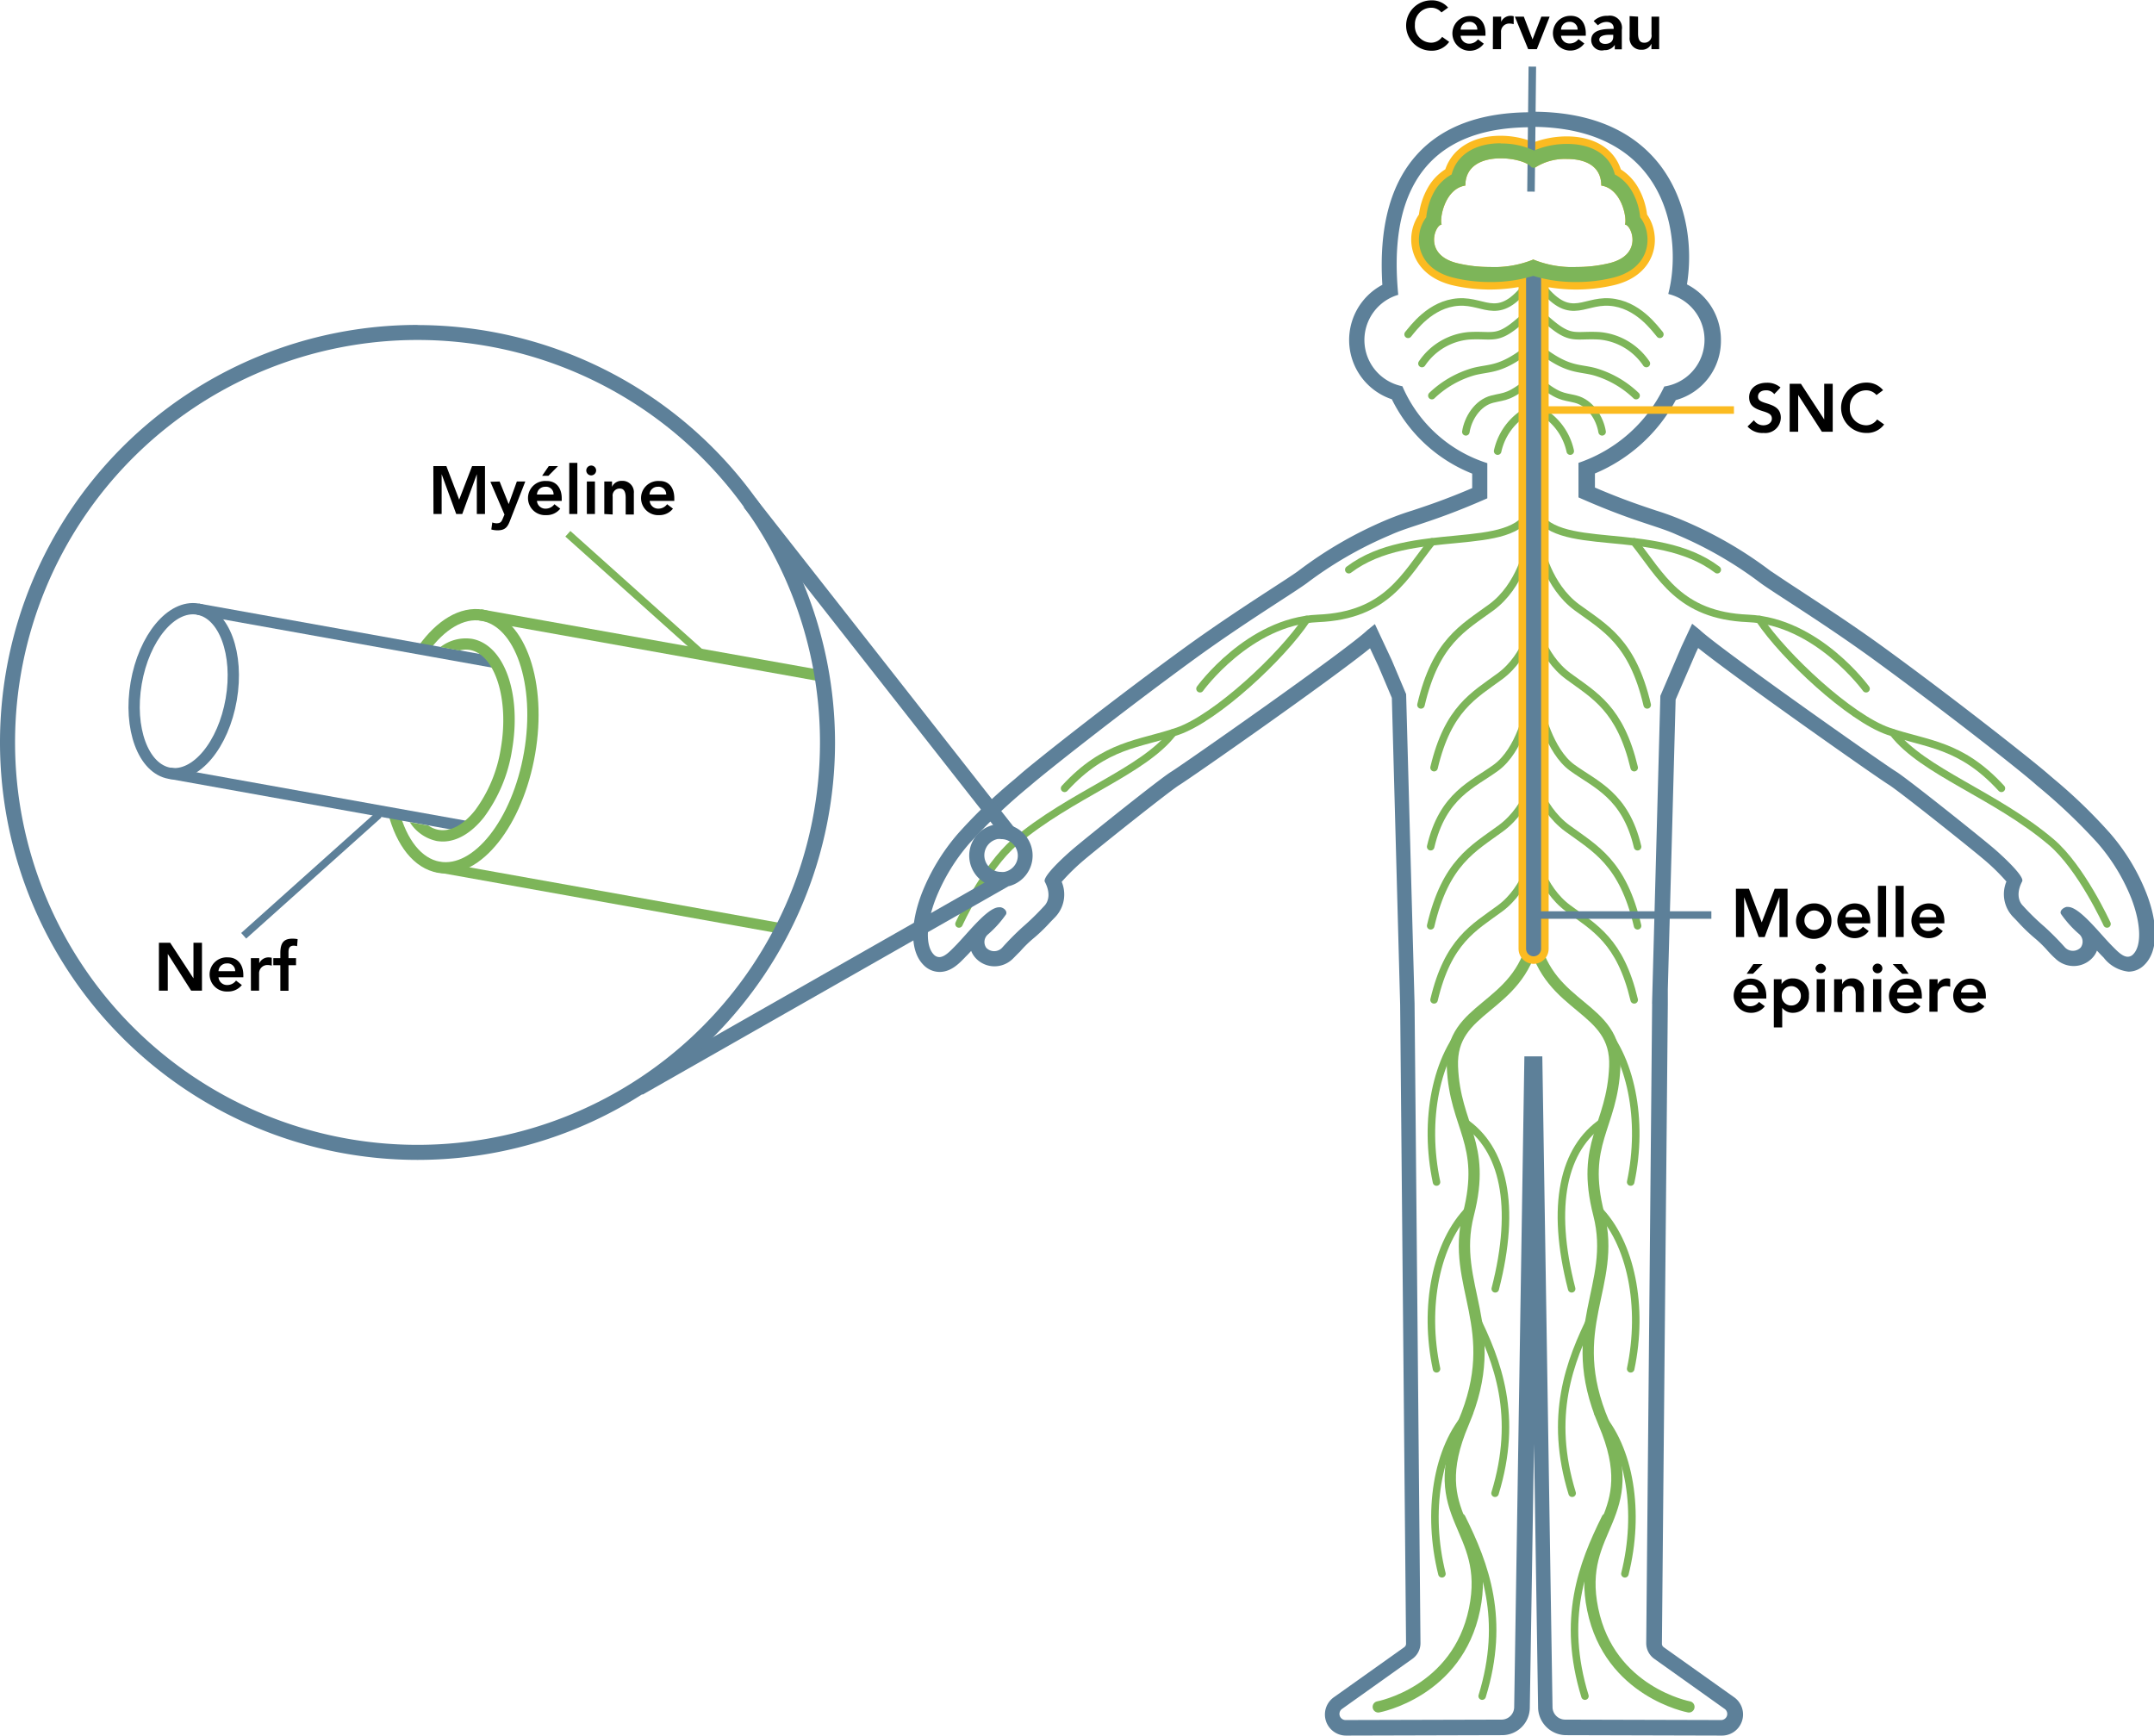 <svg id="Слой_1" data-name="Слой 1" xmlns="http://www.w3.org/2000/svg" xmlns:xlink="http://www.w3.org/1999/xlink" viewBox="0 0 306.19 246.74"><defs><clipPath id="clip-path" transform="translate(-75.15 -77.79)"><rect x="44.29" y="71.69" width="367.79" height="264.57" style="fill:none"/></clipPath></defs><g style="clip-path:url(#clip-path)"><path d="M288.53,100.3c1.92,0,3.78.58,4.28,1.23a.46.46,0,0,0,.34.1.52.52,0,0,0,.31-.08,7.89,7.89,0,0,1,4.48-1.16c2.4,0,4.83.89,4.83,3.78,2.92.44,3.7,4.7,3.36,5.55h0c.91,0,2.69,4.26-2.17,5.48a19.55,19.55,0,0,1-4.71.55,14.55,14.55,0,0,1-6.14-1.06,14.65,14.65,0,0,1-6.15,1.06,19.61,19.61,0,0,1-4.71-.55c-4.85-1.22-3.08-5.48-2.17-5.48h0c-.33-.85.44-5.11,3.37-5.55,0-2.93,2.55-3.87,5-3.87m0-3.21h0c-4,0-6.86,1.85-7.85,4.77a7.34,7.34,0,0,0-2.49,2.63,10.27,10.27,0,0,0-1.26,3.8,6.32,6.32,0,0,0-1.05,2.79c-.32,2.6,1,6,5.64,7.22a23.6,23.6,0,0,0,11.63-.16,23.6,23.6,0,0,0,11.63.16c4.67-1.17,6-4.62,5.63-7.22a6.2,6.2,0,0,0-1.05-2.79,10.26,10.26,0,0,0-1.25-3.8,7.45,7.45,0,0,0-2.48-2.62c-.95-2.91-3.76-4.69-7.69-4.69a13.44,13.44,0,0,0-4.67.84,12.49,12.49,0,0,0-4.74-.93" transform="translate(-75.15 -77.79)" style="fill:#fbbb21"/></g><g style="clip-path:url(#clip-path)"><path d="M292.78,95.82c19.7,0,21.5,16.05,19.54,23.64a.19.19,0,0,0,0,.13,6.7,6.7,0,0,1-.59,13.14,21,21,0,0,1-12.2,10.86v4.91c7.76,3.44,11.09,4,13.9,5.27a55.37,55.37,0,0,1,12,6.92c2.2,1.59,8.88,5.65,15.9,10.74,10,7.28,21.14,16,23.34,18a81.06,81.06,0,0,1,8.67,8.23,27.53,27.53,0,0,1,4.79,7.87c1.39,3.65,1.45,6.72.25,7.92a1.07,1.07,0,0,1-.77.35c-.76,0-1.54-.85-2.17-1.48-1.79-1.79-4.67-5.6-6.32-5.6a.86.86,0,0,0-.23,0c-.54.14-1,.61-.77,1a15.17,15.17,0,0,0,2.59,2.87,1.43,1.43,0,0,1,.22,1.89,1.55,1.55,0,0,1-2.24,0,39.88,39.88,0,0,0-2.9-2.93,34.39,34.39,0,0,1-3.08-3c-.68-.68-.92-1.91-.11-3.46.38-.7-2.8-3.64-4.09-4.74-2.28-1.93-12.3-9.93-13.83-10.87-1.82-1.12-25.2-17.55-27.92-20.16l-1.07-.86-1.52,3.25-3,7-1.18,43.76H310l-.84,90.89a2.73,2.73,0,0,0,1.15,2.25l10,7.12a.87.87,0,0,1-.5,1.58h0l-22.19-.06a1.8,1.8,0,0,1-1.78-1.76l-1.45-92.53h-2.55l-1.45,92.53a1.8,1.8,0,0,1-1.78,1.76l-22.19.06h0a.87.87,0,0,1-.5-1.58l10-7.12a2.73,2.73,0,0,0,1.15-2.25l-.84-90.89-1.2-44L273,171.66l-2.41-5.15-1.07.86c-3,2.87-26.41,19.23-27.93,20.16s-11.54,8.94-13.82,10.87c-1.3,1.1-4.47,4-4.1,4.74.82,1.55.58,2.78-.1,3.46a37.31,37.31,0,0,1-3.08,3,39.88,39.88,0,0,0-2.9,2.93,1.55,1.55,0,0,1-2.24,0,1.42,1.42,0,0,1,.22-1.89,15.17,15.17,0,0,0,2.59-2.87c.19-.42-.23-.89-.77-1a.9.9,0,0,0-.23,0c-1.66,0-4.53,3.81-6.32,5.6-.63.63-1.41,1.48-2.17,1.48a1.07,1.07,0,0,1-.77-.35c-1.2-1.2-1.15-4.27.25-7.92a27.48,27.48,0,0,1,4.78-7.87,81.06,81.06,0,0,1,8.67-8.23c2.21-1.93,13.3-10.68,23.35-18,7-5.09,13.69-9.15,15.9-10.74a55.37,55.37,0,0,1,12-6.92c2.79-1.27,6.09-1.82,13.72-5.19v-5A19.57,19.57,0,0,1,274.5,132.7a6.7,6.7,0,0,1-.59-13h0c-.76-8-.64-23.82,18.87-23.82m0-2.13c-7.13,0-12.58,2-16.2,6-3.79,4.17-5.44,10.39-4.93,18.53A8.88,8.88,0,0,0,273,134.55a21.63,21.63,0,0,0,11.42,10.57v2.06c-3.84,1.64-6.41,2.49-8.52,3.19a39.51,39.51,0,0,0-3.9,1.43A57.7,57.7,0,0,0,259.64,159c-.74.53-2.08,1.4-3.76,2.49-3.2,2.08-7.57,4.93-12.15,8.24-10.27,7.45-21.36,16.22-23.5,18.09l-.83.72a74,74,0,0,0-8.05,7.73,29.49,29.49,0,0,0-5.16,8.49c-1.73,4.52-1.64,8.33.23,10.2a3.19,3.19,0,0,0,2.29,1c1.59,0,2.72-1.14,3.55-2l.13-.14c.26-.25.53-.54.81-.85a3.27,3.27,0,0,0,.62,1,3.64,3.64,0,0,0,2.71,1.19,3.72,3.72,0,0,0,2.61-1.09c.31-.3.63-.65,1-1a17.22,17.22,0,0,1,1.77-1.76,23.84,23.84,0,0,0,2.52-2.41l.73-.75a4.66,4.66,0,0,0,.91-5,30.39,30.39,0,0,1,3.16-3.09c2.57-2.17,12.3-9.9,13.56-10.67,1.73-1.07,21.43-14.83,27.11-19.44l1.22,2.61L273,177l1.18,43.61.84,90.85a.61.61,0,0,1-.25.49l-10,7.11a3,3,0,0,0,1.74,5.46l22.19-.06a3.93,3.93,0,0,0,3.91-3.86l.6-37.52.58,37.52a4,4,0,0,0,3.92,3.86l22.18.06a3,3,0,0,0,1.75-5.46l-10-7.11a.6.6,0,0,1-.25-.49l.84-90.89,0-2.15h0l1.11-41.17,2.86-6.62.34-.72c5.57,4.46,25.28,18.31,27.1,19.44,1.34.82,11.28,8.73,13.57,10.67a29.18,29.18,0,0,1,3.15,3.09,4.66,4.66,0,0,0,.92,5q.36.36.72.75a24.86,24.86,0,0,0,2.52,2.41,16.27,16.27,0,0,1,1.77,1.76c.34.36.66.71,1,1a3.74,3.74,0,0,0,2.62,1.09,3.64,3.64,0,0,0,2.7-1.19,3,3,0,0,0,.62-1c.29.31.56.6.81.85l.14.14a5.17,5.17,0,0,0,3.55,2,3.18,3.18,0,0,0,2.28-1c1.88-1.87,2-5.68.23-10.2a29.4,29.4,0,0,0-5.16-8.49,74,74,0,0,0-8-7.73l-.84-.72c-2.13-1.86-13.23-10.64-23.49-18.09-4.58-3.32-9-6.16-12.15-8.24-1.69-1.09-3-2-3.76-2.49a57.5,57.5,0,0,0-12.38-7.16,40.22,40.22,0,0,0-3.89-1.43c-2-.67-4.75-1.57-8.7-3.27v-2a23.3,23.3,0,0,0,11.49-10.43,8.73,8.73,0,0,0,6.42-8.53,8.85,8.85,0,0,0-4.83-7.92c.8-4.9.22-11.68-3.86-17-3.89-5-10-7.55-18.13-7.55" transform="translate(-75.15 -77.79)" style="fill:#5d8099"/><line x1="143.38" y1="118.37" x2="106.56" y2="71.46" style="fill:none;stroke:#5d8099;stroke-miterlimit:10;stroke-width:2.139px"/><path d="M292.88,121.88c-4.87,4.71-4.95,3.41-8.95,3.65a9,9,0,0,0-6.65,3.94" transform="translate(-75.15 -77.79)" style="fill:none;stroke:#7db559;stroke-linecap:round;stroke-miterlimit:10;stroke-width:1.069px"/><path d="M292.88,117.46c-4.6,6.54-6.42,3-10.42,3.27s-6.45,3.77-7.15,4.59" transform="translate(-75.15 -77.79)" style="fill:none;stroke:#7db559;stroke-linecap:round;stroke-miterlimit:10;stroke-width:1.069px"/><path d="M292.88,127c-4.3,3.52-5.89,3-8.25,3.62a14.25,14.25,0,0,0-5.94,3.41" transform="translate(-75.15 -77.79)" style="fill:none;stroke:#7db559;stroke-linecap:round;stroke-miterlimit:10;stroke-width:1.069px"/><path d="M293.15,131.53c-3.5,2.86-3.95,2.52-5.87,3-2.13.54-3.47,2.77-3.76,4.65" transform="translate(-75.15 -77.79)" style="fill:none;stroke:#7db559;stroke-linecap:round;stroke-miterlimit:10;stroke-width:1.069px"/><path d="M292.88,150.13c-2.65,6.71-17.13,1.94-26,8.65" transform="translate(-75.15 -77.79)" style="fill:none;stroke:#7db559;stroke-linecap:round;stroke-miterlimit:10;stroke-width:1.069px"/><path d="M278.69,154.82c-3.83,4.77-6.35,10.47-16.19,10.88s-16.77,10-16.77,10" transform="translate(-75.15 -77.79)" style="fill:none;stroke:#7db559;stroke-linecap:round;stroke-miterlimit:10;stroke-width:1.069px"/><path d="M260.89,165.85c-3.53,5.3-12.87,14-18.34,15.89s-10.24,1.77-16.07,8.12" transform="translate(-75.15 -77.79)" style="fill:none;stroke:#7db559;stroke-linecap:round;stroke-miterlimit:10;stroke-width:1.069px"/><path d="M241.86,182c-4.24,5.48-14.52,8.77-22.44,15.49-4.28,3.62-7.95,11.65-7.95,11.65" transform="translate(-75.15 -77.79)" style="fill:none;stroke:#7db559;stroke-linecap:round;stroke-miterlimit:10;stroke-width:1.069px"/><path d="M277.14,178c2.11-9,6-10.94,10-13.87,4.17-3.06,5.22-8.6,5.22-8.6" transform="translate(-75.15 -77.79)" style="fill:none;stroke:#7db559;stroke-linecap:round;stroke-miterlimit:10;stroke-width:1.069px"/><path d="M279,186.92c2-8.4,5.64-10.25,9.38-13,3.9-2.87,4.89-8.07,4.89-8.07" transform="translate(-75.15 -77.79)" style="fill:none;stroke:#7db559;stroke-linecap:round;stroke-miterlimit:10;stroke-width:1.069px"/><path d="M278.52,198.16c1.72-7.35,6-8.84,9.29-11.24,3.42-2.51,4.55-8.3,4.55-8.3" transform="translate(-75.15 -77.79)" style="fill:none;stroke:#7db559;stroke-linecap:round;stroke-miterlimit:10;stroke-width:1.069px"/><path d="M278.52,209.4c2.11-9,6-10.94,10-13.87,4.16-3.07,5.22-8.61,5.22-8.61" transform="translate(-75.15 -77.79)" style="fill:none;stroke:#7db559;stroke-linecap:round;stroke-miterlimit:10;stroke-width:1.069px"/><path d="M309.3,178c-2.11-9-6-10.94-10-13.87-4.16-3.06-5.22-8.6-5.22-8.6" transform="translate(-75.15 -77.79)" style="fill:none;stroke:#7db559;stroke-linecap:round;stroke-miterlimit:10;stroke-width:1.069px"/><path d="M307.45,186.92c-2-8.4-5.64-10.25-9.37-13-3.91-2.87-4.9-8.07-4.9-8.07" transform="translate(-75.15 -77.79)" style="fill:none;stroke:#7db559;stroke-linecap:round;stroke-miterlimit:10;stroke-width:1.069px"/><path d="M307.93,198.16c-1.73-7.35-6-8.84-9.3-11.24s-4.55-8.3-4.55-8.3" transform="translate(-75.15 -77.79)" style="fill:none;stroke:#7db559;stroke-linecap:round;stroke-miterlimit:10;stroke-width:1.069px"/><path d="M307.93,209.4c-2.11-9-6-10.94-10-13.87-4.17-3.07-5.22-8.61-5.22-8.61" transform="translate(-75.15 -77.79)" style="fill:none;stroke:#7db559;stroke-linecap:round;stroke-miterlimit:10;stroke-width:1.069px"/><path d="M284.06,249.64c-4.82,4.79-6.57,14-4.71,22.74" transform="translate(-75.15 -77.79)" style="fill:none;stroke:#7db559;stroke-linecap:round;stroke-miterlimit:10;stroke-width:1.069px"/><path d="M284.06,223.1c-4.82,4.78-6.57,14-4.71,22.73" transform="translate(-75.15 -77.79)" style="fill:none;stroke:#7db559;stroke-linecap:round;stroke-miterlimit:10;stroke-width:1.069px"/><path d="M283.26,237.26c5.61,3.78,7.5,11.87,4.44,23.75" transform="translate(-75.15 -77.79)" style="fill:none;stroke:#7db559;stroke-linecap:round;stroke-miterlimit:10;stroke-width:1.066px"/><path d="M284.75,264.69c3.36,6.75,6.27,14.44,2.92,25.38" transform="translate(-75.15 -77.79)" style="fill:none;stroke:#7db559;stroke-linecap:round;stroke-miterlimit:10;stroke-width:1.066px"/><path d="M282.93,293.52c3.36,6.76,6.27,14.45,2.91,25.39" transform="translate(-75.15 -77.79)" style="fill:none;stroke:#7db559;stroke-linecap:round;stroke-miterlimit:10;stroke-width:1.066px"/><path d="M284,278.62c-4.64,5-6.05,14.23-3.88,22.9" transform="translate(-75.15 -77.79)" style="fill:none;stroke:#7db559;stroke-linecap:round;stroke-miterlimit:10;stroke-width:1.069px"/><path d="M293.15,211.23c-2.22,10.14-11.89,9.53-11.54,18.19s4.89,10.77,2.27,21,5.09,16.07-.71,29.67,4,14.7,1.58,26.48-13.68,13.87-13.68,13.87" transform="translate(-75.15 -77.79)" style="fill:none;stroke:#7db559;stroke-linecap:round;stroke-miterlimit:10;stroke-width:1.604px"/><path d="M302.24,249.64c4.81,4.79,6.56,14,4.71,22.74" transform="translate(-75.15 -77.79)" style="fill:none;stroke:#7db559;stroke-linecap:round;stroke-miterlimit:10;stroke-width:1.069px"/><path d="M302.24,223.1c4.81,4.78,6.56,14,4.71,22.73" transform="translate(-75.15 -77.79)" style="fill:none;stroke:#7db559;stroke-linecap:round;stroke-miterlimit:10;stroke-width:1.069px"/><path d="M303,237.26c-5.61,3.78-7.5,11.87-4.44,23.75" transform="translate(-75.15 -77.79)" style="fill:none;stroke:#7db559;stroke-linecap:round;stroke-miterlimit:10;stroke-width:1.066px"/><path d="M301.55,264.69c-3.36,6.75-6.27,14.44-2.92,25.38" transform="translate(-75.15 -77.79)" style="fill:none;stroke:#7db559;stroke-linecap:round;stroke-miterlimit:10;stroke-width:1.066px"/><path d="M303.37,293.52c-3.36,6.76-6.27,14.45-2.92,25.39" transform="translate(-75.15 -77.79)" style="fill:none;stroke:#7db559;stroke-linecap:round;stroke-miterlimit:10;stroke-width:1.066px"/><path d="M302.25,278.62c4.64,5,6.06,14.23,3.88,22.9" transform="translate(-75.15 -77.79)" style="fill:none;stroke:#7db559;stroke-linecap:round;stroke-miterlimit:10;stroke-width:1.069px"/><path d="M293.15,211.23c2.21,10.14,11.89,9.53,11.54,18.19s-4.89,10.77-2.27,21-5.09,16.07.71,29.67-4,14.7-1.58,26.48,13.68,13.87,13.68,13.87" transform="translate(-75.15 -77.79)" style="fill:none;stroke:#7db559;stroke-linecap:round;stroke-miterlimit:10;stroke-width:1.604px"/><path d="M293.15,135.78a8.67,8.67,0,0,0-5.11,6.14" transform="translate(-75.15 -77.79)" style="fill:none;stroke:#7db559;stroke-linecap:round;stroke-miterlimit:10;stroke-width:1.069px"/><path d="M293.53,121.88c4.86,4.71,4.94,3.41,9,3.65a9,9,0,0,1,6.65,3.94" transform="translate(-75.15 -77.79)" style="fill:none;stroke:#7db559;stroke-linecap:round;stroke-miterlimit:10;stroke-width:1.069px"/><path d="M293.53,117.46c4.59,6.54,6.42,3,10.42,3.27s6.44,3.77,7.15,4.59" transform="translate(-75.15 -77.79)" style="fill:none;stroke:#7db559;stroke-linecap:round;stroke-miterlimit:10;stroke-width:1.069px"/><path d="M293.53,127c4.3,3.52,5.89,3,8.25,3.62a14.25,14.25,0,0,1,5.94,3.41" transform="translate(-75.15 -77.79)" style="fill:none;stroke:#7db559;stroke-linecap:round;stroke-miterlimit:10;stroke-width:1.069px"/><path d="M293.26,131.53c3.49,2.86,3.94,2.52,5.86,3,2.13.54,3.47,2.77,3.77,4.65" transform="translate(-75.15 -77.79)" style="fill:none;stroke:#7db559;stroke-linecap:round;stroke-miterlimit:10;stroke-width:1.069px"/><path d="M293.26,135.78a8.62,8.62,0,0,1,5.1,6.14" transform="translate(-75.15 -77.79)" style="fill:none;stroke:#7db559;stroke-linecap:round;stroke-miterlimit:10;stroke-width:1.069px"/><path d="M293.26,150.13c2.65,6.71,17.13,1.94,26,8.65" transform="translate(-75.15 -77.79)" style="fill:none;stroke:#7db559;stroke-linecap:round;stroke-miterlimit:10;stroke-width:1.069px"/><path d="M307.44,154.82c3.83,4.77,6.36,10.47,16.19,10.88s16.78,10,16.78,10" transform="translate(-75.15 -77.79)" style="fill:none;stroke:#7db559;stroke-linecap:round;stroke-miterlimit:10;stroke-width:1.069px"/><path d="M325.24,165.85c3.54,5.3,12.87,14,18.34,15.89s10.25,1.77,16.07,8.12" transform="translate(-75.15 -77.79)" style="fill:none;stroke:#7db559;stroke-linecap:round;stroke-miterlimit:10;stroke-width:1.069px"/><path d="M344.27,182c4.24,5.48,14.52,8.77,22.45,15.49,4.28,3.62,7.94,11.65,7.94,11.65" transform="translate(-75.15 -77.79)" style="fill:none;stroke:#7db559;stroke-linecap:round;stroke-miterlimit:10;stroke-width:1.069px"/><path d="M217.43,197.08a2.35,2.35,0,0,1,.48,4.66,2.61,2.61,0,0,1-.48,0,2.36,2.36,0,0,1-.48-4.67,2.59,2.59,0,0,1,.48,0m0-2.14a4.68,4.68,0,0,0-.91.09,4.49,4.49,0,0,0,.91,8.89,4.68,4.68,0,0,0,.91-.09,4.49,4.49,0,0,0-.91-8.89" transform="translate(-75.15 -77.79)" style="fill:#5d8099"/><line x1="142.79" y1="125.08" x2="90.8" y2="154.69" style="fill:none;stroke:#5d8099;stroke-miterlimit:10;stroke-width:2.139px"/><path d="M279,219.93c2-8.41,5.64-10.25,9.38-13,3.9-2.87,4.89-8.07,4.89-8.07" transform="translate(-75.15 -77.79)" style="fill:none;stroke:#7db559;stroke-linecap:round;stroke-miterlimit:10;stroke-width:1.069px"/><path d="M307.45,219.93c-2-8.41-5.64-10.25-9.37-13-3.91-2.87-4.9-8.07-4.9-8.07" transform="translate(-75.15 -77.79)" style="fill:none;stroke:#7db559;stroke-linecap:round;stroke-miterlimit:10;stroke-width:1.069px"/><line x1="218" y1="39.67" x2="218" y2="134.88" style="fill:none;stroke:#fbbb21;stroke-linecap:round;stroke-miterlimit:10;stroke-width:4.277px"/><line x1="218" y1="39.67" x2="218" y2="134.88" style="fill:none;stroke:#5d8099;stroke-linecap:round;stroke-miterlimit:10;stroke-width:2.139px"/></g><path d="M281,78.87l-.95.69a1.87,1.87,0,0,0-1.43-.67,2.32,2.32,0,0,0-2.34,2.43,2.35,2.35,0,0,0,2.34,2.54,1.94,1.94,0,0,0,1.53-.83l1,.71A3,3,0,0,1,278.61,85a3.58,3.58,0,1,1,0-7.16A3,3,0,0,1,281,78.87Z" transform="translate(-75.15 -77.79)"/><path d="M286.31,82.55v.32h-3.53A1.2,1.2,0,0,0,284,84a1.53,1.53,0,0,0,1.24-.62l.83.62a2.47,2.47,0,1,1-2-3.93C285.61,80,286.31,81.15,286.31,82.55ZM285.15,82a1.07,1.07,0,0,0-1.18-1.1,1.15,1.15,0,0,0-1.19,1.1Z" transform="translate(-75.15 -77.79)"/><path d="M287.38,80.16h1.16v.73h0a1.47,1.47,0,0,1,1.36-.85,1.37,1.37,0,0,1,.42.07v1.12a2.09,2.09,0,0,0-.56-.09,1.16,1.16,0,0,0-1.24,1.23v2.41h-1.16Z" transform="translate(-75.15 -77.79)"/><path d="M291.76,80.16,293,83.39h0l1.25-3.23h1.18l-1.82,4.62h-1.23l-1.89-4.62Z" transform="translate(-75.15 -77.79)"/><path d="M300.57,82.55v.32h-3.52a1.19,1.19,0,0,0,1.24,1.1,1.53,1.53,0,0,0,1.24-.62l.83.62a2.47,2.47,0,1,1-2-3.93C299.87,80,300.57,81.15,300.57,82.55ZM299.41,82a1.07,1.07,0,0,0-1.18-1.1,1.14,1.14,0,0,0-1.18,1.1Z" transform="translate(-75.15 -77.79)"/><path d="M301.34,83.51c0-1.07.85-1.61,2.84-1.61h.35v-.13c0-.54-.42-.86-1-.86a1.84,1.84,0,0,0-1.24.48l-.6-.6a2.63,2.63,0,0,1,2-.75,1.72,1.72,0,0,1,2,2v2.76h-1v-.63h0a1.67,1.67,0,0,1-1.49.75A1.49,1.49,0,0,1,301.34,83.51Zm1.15-.09c0,.4.39.61.82.61.79,0,1.16-.44,1.16-1v-.29h-.34C303.11,82.71,302.49,82.93,302.49,83.42Z" transform="translate(-75.15 -77.79)"/><path d="M308,80.16v2.39c0,.92.29,1.31.85,1.31a1,1,0,0,0,1.06-1.18V80.16H311v4.62h-1.1V84h0a1.44,1.44,0,0,1-1.41.86,1.61,1.61,0,0,1-1.69-1.78v-3Z" transform="translate(-75.15 -77.79)"/><path d="M321.91,204.14h1.85l1.82,4.78,1.84-4.78h1.83V211H328.1V205.3h0L326,211h-.85l-2.07-5.66h0V211h-1.16Z" transform="translate(-75.15 -77.79)"/><path d="M335.49,208.65a2.52,2.52,0,1,1-2.52-2.43A2.4,2.4,0,0,1,335.49,208.65ZM333,210a1.39,1.39,0,1,0-1.35-1.39A1.34,1.34,0,0,0,333,210Z" transform="translate(-75.15 -77.79)"/><path d="M341,208.73v.32h-3.52a1.19,1.19,0,0,0,1.24,1.1,1.53,1.53,0,0,0,1.24-.62l.83.62a2.47,2.47,0,1,1-2-3.93C340.31,206.22,341,207.33,341,208.73Zm-1.16-.54a1.06,1.06,0,0,0-1.18-1.1,1.14,1.14,0,0,0-1.18,1.1Z" transform="translate(-75.15 -77.79)"/><path d="M343.26,211H342.1v-7.28h1.16Z" transform="translate(-75.15 -77.79)"/><path d="M345.76,211h-1.15v-7.28h1.15Z" transform="translate(-75.15 -77.79)"/><path d="M351.54,208.73v.32H348a1.2,1.2,0,0,0,1.25,1.1,1.53,1.53,0,0,0,1.24-.62l.83.62a2.47,2.47,0,1,1-2-3.93C350.84,206.22,351.54,207.33,351.54,208.73Zm-1.16-.54a1.06,1.06,0,0,0-1.18-1.1,1.15,1.15,0,0,0-1.19,1.1Z" transform="translate(-75.15 -77.79)"/><path d="M326.23,219.42v.33H322.7a1.2,1.2,0,0,0,1.25,1.09,1.53,1.53,0,0,0,1.24-.62l.83.62a2.42,2.42,0,0,1-2,.93,2.43,2.43,0,1,1,0-4.86C325.53,216.91,326.23,218,326.23,219.42Zm-1.16-.54a1.07,1.07,0,0,0-1.18-1.1,1.15,1.15,0,0,0-1.19,1.1Zm-.73-2.66h-.9l.95-1.38h1.31Z" transform="translate(-75.15 -77.79)"/><path d="M332.29,219.34a2.27,2.27,0,0,1-2.23,2.43,1.89,1.89,0,0,1-1.57-.71h0v2.79H327.3V217h1.1v.69h0a1.81,1.81,0,0,1,1.6-.81A2.24,2.24,0,0,1,332.29,219.34Zm-2.51,1.39a1.34,1.34,0,0,0,1.36-1.39,1.36,1.36,0,1,0-2.72,0A1.34,1.34,0,0,0,329.78,220.73Z" transform="translate(-75.15 -77.79)"/><path d="M334.71,215.46a.75.75,0,0,1-1.49,0,.75.75,0,0,1,1.49,0Zm-.17,6.19h-1.15V217h1.15Z" transform="translate(-75.15 -77.79)"/><path d="M335.87,221.65V217H337v.74h0a1.45,1.45,0,0,1,1.41-.86,1.61,1.61,0,0,1,1.69,1.79v3h-1.16v-2.4c0-.92-.3-1.3-.85-1.3a1,1,0,0,0-1.06,1.16v2.54Z" transform="translate(-75.15 -77.79)"/><path d="M342.73,215.46a.7.7,0,0,1-.75.69.69.69,0,1,1,.75-.69Zm-.16,6.19h-1.16V217h1.16Z" transform="translate(-75.15 -77.79)"/><path d="M348.34,219.42v.33h-3.52a1.2,1.2,0,0,0,1.24,1.09,1.52,1.52,0,0,0,1.24-.62l.83.62a2.47,2.47,0,1,1-1.95-3.93C347.64,216.91,348.34,218,348.34,219.42Zm-1.88-3.2h-.91l-1.36-1.38h1.31Zm.73,2.66a1.07,1.07,0,0,0-1.19-1.1,1.15,1.15,0,0,0-1.18,1.1Z" transform="translate(-75.15 -77.79)"/><path d="M349.42,217h1.16v.73h0a1.48,1.48,0,0,1,1.79-.78v1.12a2.15,2.15,0,0,0-.56-.09,1.16,1.16,0,0,0-1.24,1.23v2.41h-1.16Z" transform="translate(-75.15 -77.79)"/><path d="M357.44,219.42v.33h-3.53a1.2,1.2,0,0,0,1.25,1.09,1.53,1.53,0,0,0,1.24-.62l.83.62a2.42,2.42,0,0,1-2,.93,2.43,2.43,0,1,1,0-4.86C356.74,216.91,357.44,218,357.44,219.42Zm-1.16-.54a1.07,1.07,0,0,0-1.18-1.1,1.15,1.15,0,0,0-1.19,1.1Z" transform="translate(-75.15 -77.79)"/><line x1="217.82" y1="9.47" x2="217.63" y2="27.24" style="fill:none;stroke:#5d8099;stroke-width:1.069px"/><line x1="218.62" y1="130.08" x2="243.27" y2="130.08" style="fill:none;stroke:#5d8099;stroke-width:1.069px"/><path d="M328.25,132.88l-.89.94a1.41,1.41,0,0,0-1.19-.54c-.68,0-1.12.35-1.12.88s.39.71,1.06.92c1.09.34,2.18.68,2.18,2.09a2.21,2.21,0,0,1-2.45,2.17,2.81,2.81,0,0,1-2.28-.92l.91-.89a1.59,1.59,0,0,0,1.35.72c.66,0,1.2-.39,1.2-.94s-.35-.78-1.23-1.05c-1.22-.37-2-.79-2-2s1-2.06,2.51-2.06A2.84,2.84,0,0,1,328.25,132.88Z" transform="translate(-75.15 -77.79)"/><path d="M329.55,139.17v-6.82h1.6l3.31,5.07h0v-5.07h1.21v6.82h-1.54l-3.37-5.23h0v5.23Z" transform="translate(-75.15 -77.79)"/><path d="M342.83,133.26l-.94.69a1.89,1.89,0,0,0-1.44-.67,2.32,2.32,0,0,0-2.34,2.43,2.36,2.36,0,0,0,2.34,2.54,1.91,1.91,0,0,0,1.53-.83l1,.71a3,3,0,0,1-2.54,1.21,3.58,3.58,0,1,1,0-7.16A3,3,0,0,1,342.83,133.26Z" transform="translate(-75.15 -77.79)"/><line x1="219.77" y1="58.29" x2="246.48" y2="58.29" style="fill:none;stroke:#fbbb21;stroke-width:1.069px"/><g style="clip-path:url(#clip-path)"><path d="M288.53,100.3c1.92,0,3.78.58,4.28,1.23a.46.46,0,0,0,.34.1.52.52,0,0,0,.31-.08,7.89,7.89,0,0,1,4.48-1.16c2.4,0,4.83.89,4.83,3.78,2.92.44,3.7,4.7,3.36,5.55h0c.91,0,2.69,4.25-2.17,5.47a19.55,19.55,0,0,1-4.71.55,14.55,14.55,0,0,1-6.14-1.06,14.65,14.65,0,0,1-6.15,1.06,19.61,19.61,0,0,1-4.71-.55c-4.85-1.22-3.08-5.47-2.17-5.47h0c-.33-.85.44-5.11,3.37-5.55,0-2.93,2.55-3.87,5-3.87m0-2.14h0c-3.67,0-6.25,1.69-6.95,4.43a6.22,6.22,0,0,0-2.47,2.44,9.35,9.35,0,0,0-1.14,3.65,5.12,5.12,0,0,0-1,2.53c-.28,2.27.85,5.05,4.84,6.05a21.46,21.46,0,0,0,5.22.62,20.31,20.31,0,0,0,6.15-.87,20.24,20.24,0,0,0,6.14.87,21.48,21.48,0,0,0,5.23-.62c4-1,5.11-3.78,4.83-6.05a5,5,0,0,0-1-2.53,9.19,9.19,0,0,0-1.14-3.65,6.13,6.13,0,0,0-2.46-2.44c-.67-2.71-3.15-4.34-6.78-4.34a12,12,0,0,0-4.71.94,10.87,10.87,0,0,0-4.7-1" transform="translate(-75.15 -77.79)" style="fill:#7db559"/><path d="M131.11,193.26c1.12,4.29,3.4,7.29,6.44,7.82,5.41.93,11.17-6.34,12.88-16.23s-1.31-18.67-6.72-19.6c-2.92-.5-5.94,1.39-8.38,4.79" transform="translate(-75.15 -77.79)" style="fill:none;stroke:#7db559;stroke-miterlimit:10;stroke-width:1.604px"/><line x1="68.25" y1="87.41" x2="117.48" y2="96.21" style="fill:none;stroke:#7db559;stroke-miterlimit:10;stroke-width:1.604px"/><line x1="62.08" y1="123.23" x2="110.82" y2="131.95" style="fill:none;stroke:#7db559;stroke-miterlimit:10;stroke-width:1.497px"/><path d="M94.51,174.89c-1.11,6.44,1,12.18,4.75,12.83s7.65-4.07,8.76-10.51-1-12.18-4.75-12.83S95.62,168.44,94.51,174.89Z" transform="translate(-75.15 -77.79)" style="fill:none;stroke:#5d8099;stroke-miterlimit:10;stroke-width:1.604px"/><line x1="28.12" y1="86.59" x2="70.18" y2="94.14" style="fill:none;stroke:#5d8099;stroke-miterlimit:10;stroke-width:1.604px"/><line x1="24.1" y1="109.92" x2="66.15" y2="117.47" style="fill:none;stroke:#5d8099;stroke-miterlimit:10;stroke-width:1.604px"/><path d="M142.18,168.6a5.91,5.91,0,0,0-4.42,1.17l2.7.49a3.58,3.58,0,0,1,1.45-.08c3.6.62,5.63,7,4.44,13.93a20,20,0,0,1-3.67,8.87c-1.65,2.08-3.49,3.07-5.17,2.78a3.54,3.54,0,0,1-1.46-.61l-2.65-.48a6,6,0,0,0,3.84,2.68,6.11,6.11,0,0,0,.86.07c2,0,4.06-1.2,5.84-3.44a21.66,21.66,0,0,0,4-9.6c1.38-8.06-1.14-15-5.75-15.78" transform="translate(-75.15 -77.79)" style="fill:#7db559"/><path d="M134.5,126.12a57.21,57.21,0,1,1-57.21,57.21,57.21,57.21,0,0,1,57.21-57.21m0-2.14a59.35,59.35,0,1,0,59.35,59.35A59.42,59.42,0,0,0,134.5,124" transform="translate(-75.15 -77.79)" style="fill:#5d8099"/></g><line x1="80.72" y1="75.88" x2="99.95" y2="93.11" style="fill:none;stroke:#7db559;stroke-width:1.069px"/><path d="M136.75,144.05h1.85l1.82,4.77,1.84-4.77h1.83v6.81h-1.16V145.2h0l-2.07,5.66H140l-2.07-5.66h0v5.66h-1.16Z" transform="translate(-75.15 -77.79)"/><path d="M146.17,146.24l1.29,3.21h0l1.16-3.21h1.2l-2.11,5.41c-.37,1-.68,1.53-1.84,1.53a3.28,3.28,0,0,1-.88-.12l.14-1a1.68,1.68,0,0,0,.59.12c.61,0,.72-.23.93-.74l.21-.5-2-4.66Z" transform="translate(-75.15 -77.79)"/><path d="M155,148.63V149h-3.52a1.19,1.19,0,0,0,1.24,1.1,1.54,1.54,0,0,0,1.24-.63l.83.63a2.44,2.44,0,0,1-2,.92,2.43,2.43,0,1,1,0-4.85C154.27,146.13,155,147.23,155,148.63Zm-1.16-.54a1.06,1.06,0,0,0-1.18-1.1,1.15,1.15,0,0,0-1.18,1.1Zm-.73-2.66h-.9l.95-1.38h1.31Z" transform="translate(-75.15 -77.79)"/><path d="M157.22,150.86h-1.15v-7.27h1.15Z" transform="translate(-75.15 -77.79)"/><path d="M159.89,144.67a.71.71,0,0,1-.75.7.7.7,0,1,1,.75-.7Zm-.17,6.19h-1.15v-4.62h1.15Z" transform="translate(-75.15 -77.79)"/><path d="M161.05,150.86v-4.62h1.1V147h0a1.46,1.46,0,0,1,1.41-.85,1.61,1.61,0,0,1,1.69,1.78v3h-1.16v-2.39c0-.93-.3-1.3-.85-1.3a1,1,0,0,0-1,1.15v2.54Z" transform="translate(-75.15 -77.79)"/><path d="M171,148.63V149H167.5a1.21,1.21,0,0,0,1.24,1.1,1.53,1.53,0,0,0,1.24-.63l.83.63a2.42,2.42,0,0,1-1.95.92,2.43,2.43,0,1,1,0-4.85C170.32,146.13,171,147.23,171,148.63Zm-1.15-.54a1.07,1.07,0,0,0-1.19-1.1,1.15,1.15,0,0,0-1.18,1.1Z" transform="translate(-75.15 -77.79)"/><line x1="53.87" y1="115.81" x2="34.64" y2="133.03" style="fill:none;stroke:#5d8099;stroke-width:1.069px"/><path d="M97.74,218.62v-6.81h1.6l3.31,5.06h0v-5.06h1.21v6.81h-1.54L99,213.4h0v5.22Z" transform="translate(-75.15 -77.79)"/><path d="M109.74,216.39v.33h-3.53a1.21,1.21,0,0,0,1.25,1.1,1.54,1.54,0,0,0,1.24-.63l.83.63a2.44,2.44,0,0,1-2,.92,2.43,2.43,0,1,1,0-4.85C109,213.89,109.74,215,109.74,216.39Zm-1.16-.54a1.07,1.07,0,0,0-1.18-1.1,1.16,1.16,0,0,0-1.19,1.1Z" transform="translate(-75.15 -77.79)"/><path d="M110.81,214H112v.73h0a1.46,1.46,0,0,1,1.37-.84,1.76,1.76,0,0,1,.41.06v1.12a2,2,0,0,0-.56-.09,1.17,1.17,0,0,0-1.24,1.24v2.4h-1.16Z" transform="translate(-75.15 -77.79)"/><path d="M115,214v-.72c0-1.51.53-2.05,1.74-2.05a4,4,0,0,1,.72.07l-.08,1a1.79,1.79,0,0,0-.48-.07c-.51,0-.74.26-.74.92V214h1.07v1h-1.07v3.64H115V215h-1v-1Z" transform="translate(-75.15 -77.79)"/></svg>